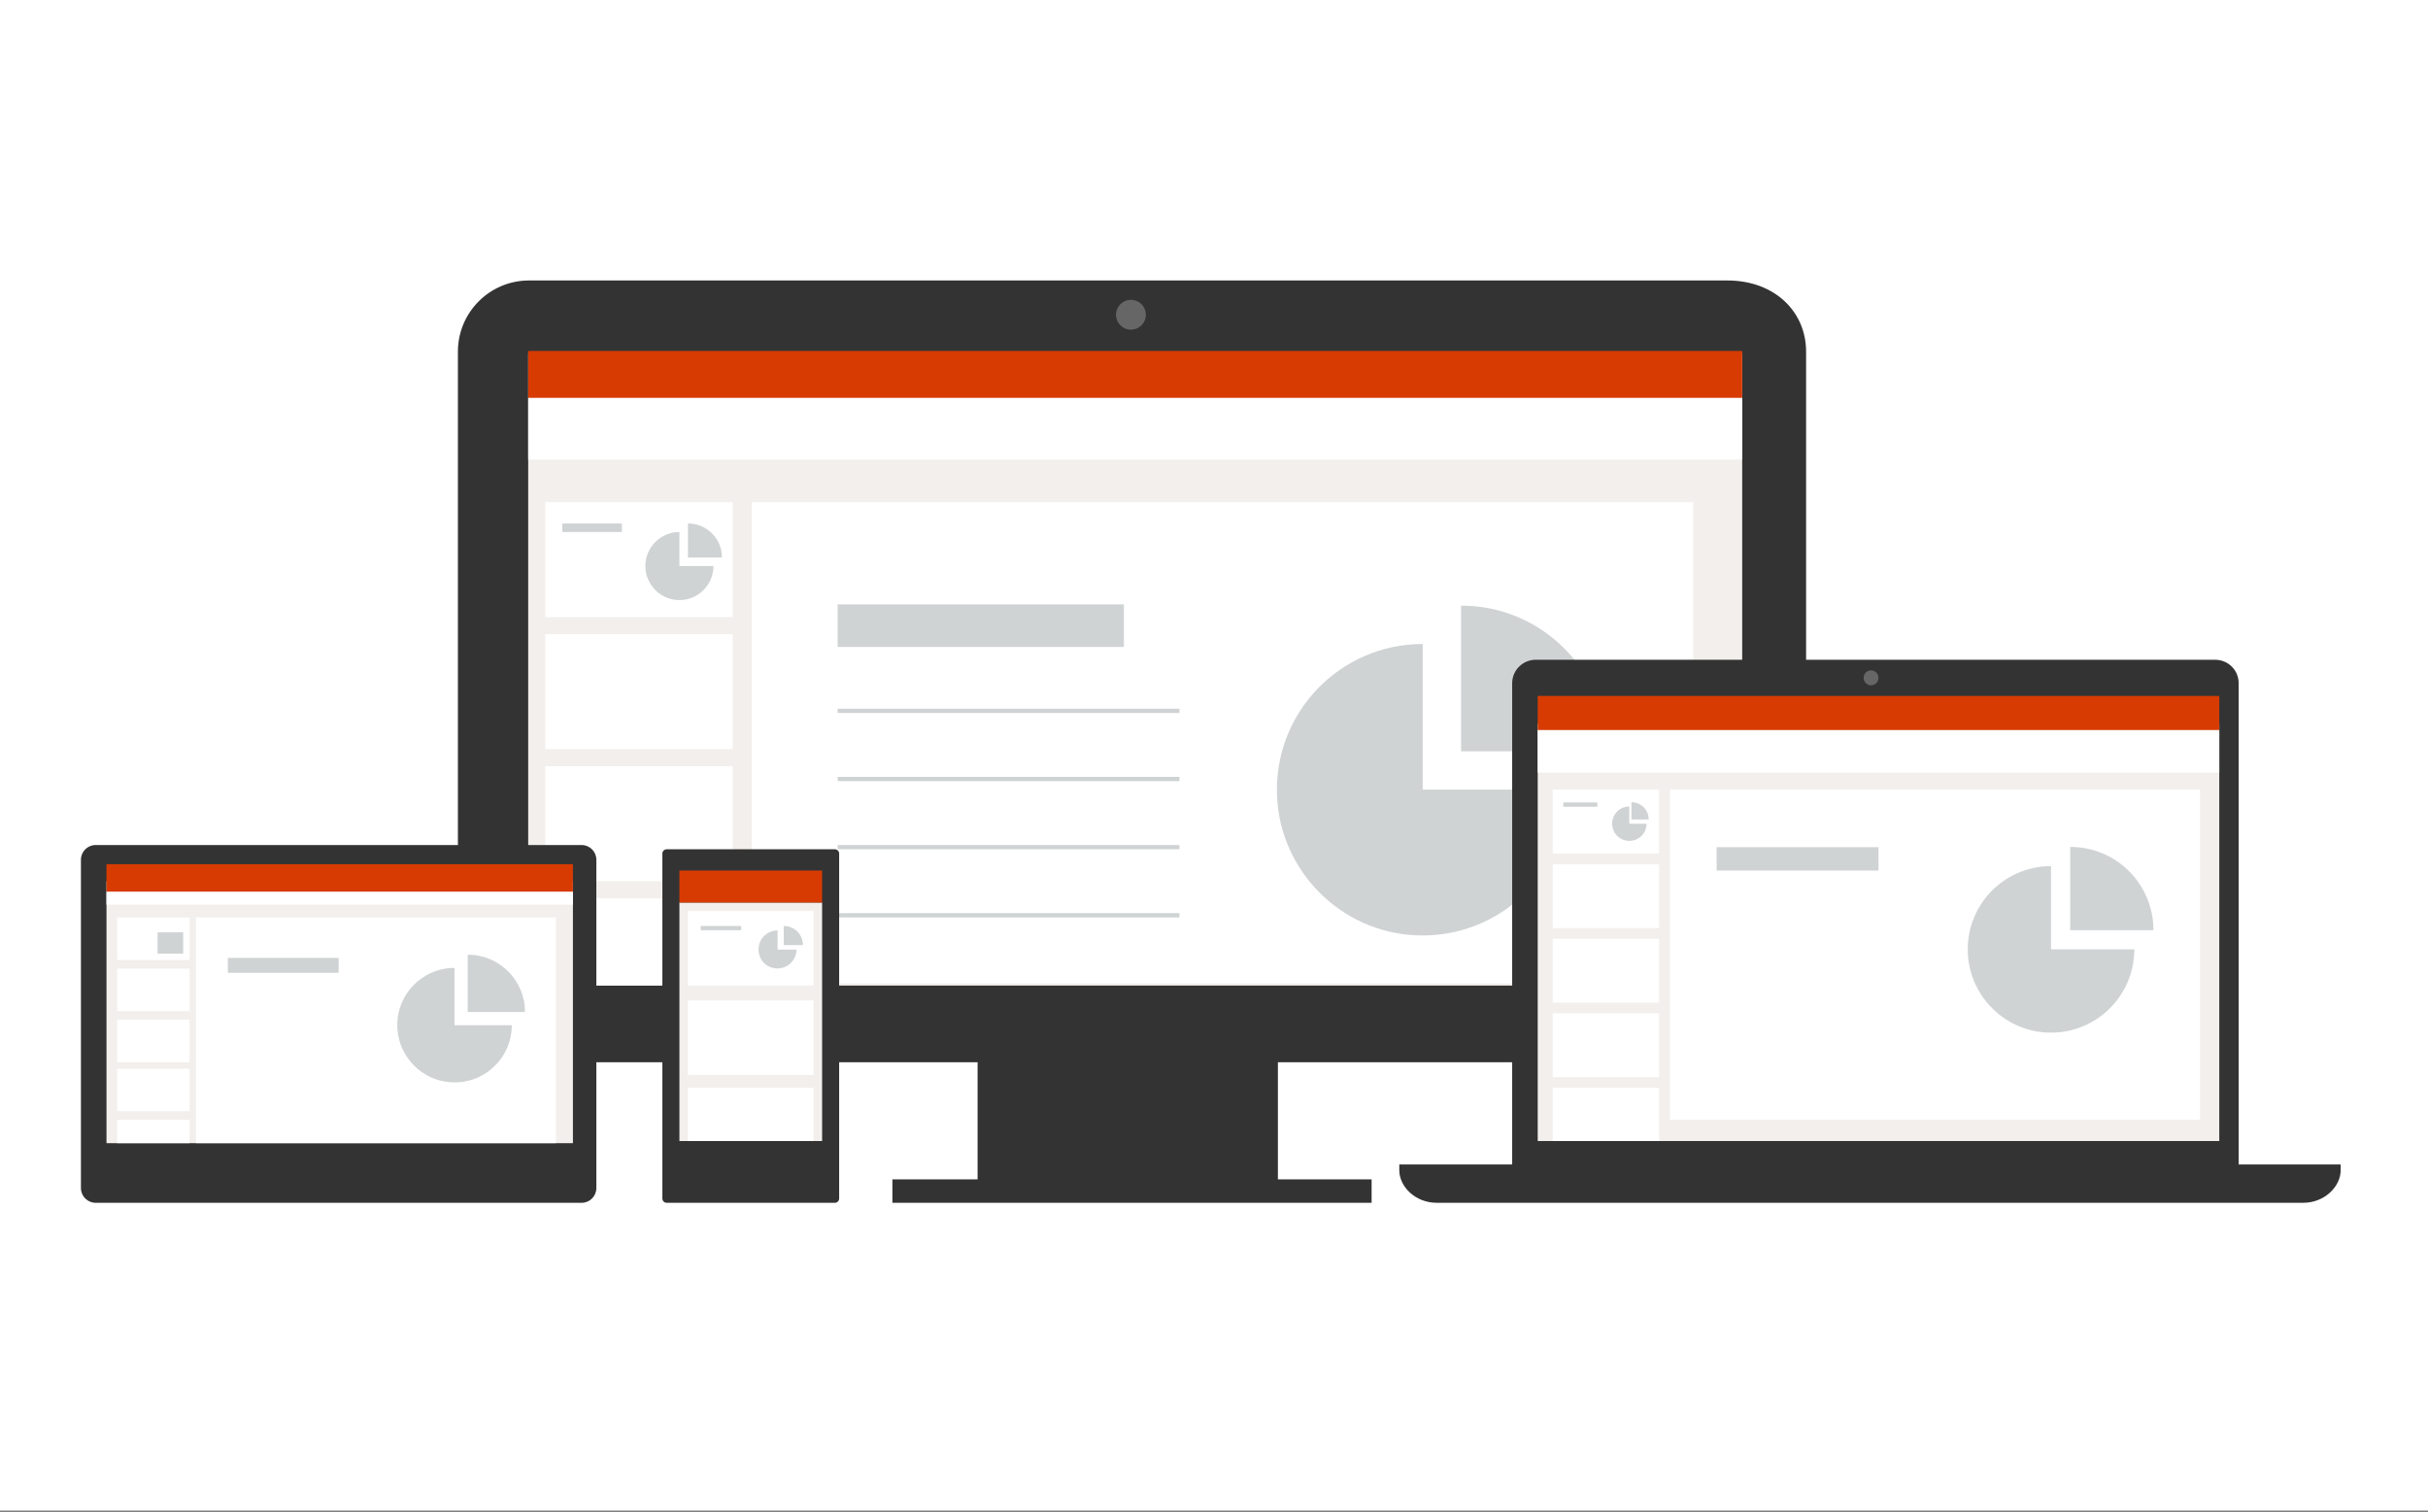 <?xml version="1.0" encoding="utf-8"?>
<!-- Generator: Adobe Illustrator 21.1.0, SVG Export Plug-In . SVG Version: 6.00 Build 0)  -->
<svg version="1.1" id="Layer_1" xmlns="http://www.w3.org/2000/svg" xmlns:xlink="http://www.w3.org/1999/xlink" x="0px" y="0px"
	 viewBox="0 0 1140 710" style="enable-background:new 0 0 1140 710;" xml:space="preserve">
<rect x="0" y="0" width="1140" height="710" fill="#808080" stroke="none"/>
<style type="text/css">
	.st0{fill:#FFFFFF;}
	.st1{opacity:0;fill-rule:evenodd;clip-rule:evenodd;fill:#FFFFFF;}
	.st2{clip-path:url(#SVGID_2_);}
	.st3{clip-path:url(#SVGID_4_);fill:#333333;}
	.st4{clip-path:url(#SVGID_6_);}
	.st5{clip-path:url(#SVGID_8_);fill:#333333;}
	.st6{clip-path:url(#SVGID_10_);}
	.st7{clip-path:url(#SVGID_12_);fill:#333333;}
	.st8{clip-path:url(#SVGID_14_);}
	.st9{clip-path:url(#SVGID_16_);}
	.st10{clip-path:url(#SVGID_18_);fill:#F2EFEC;}
	.st11{clip-path:url(#SVGID_20_);}
	.st12{clip-path:url(#SVGID_22_);fill:#666666;}
	.st13{clip-path:url(#SVGID_24_);}
	.st14{clip-path:url(#SVGID_26_);fill:#FFFFFF;}
	.st15{clip-path:url(#SVGID_28_);}
	.st16{clip-path:url(#SVGID_30_);fill:#D0D3D4;}
	.st17{clip-path:url(#SVGID_32_);}
	.st18{clip-path:url(#SVGID_34_);fill:#D0D3D4;}
	.st19{clip-path:url(#SVGID_36_);}
	.st20{clip-path:url(#SVGID_38_);fill:#D0D3D4;}
	.st21{clip-path:url(#SVGID_40_);}
	.st22{clip-path:url(#SVGID_42_);fill:#D0D3D4;}
	.st23{clip-path:url(#SVGID_44_);}
	.st24{clip-path:url(#SVGID_46_);fill:#D0D3D4;}
	.st25{clip-path:url(#SVGID_48_);}
	.st26{clip-path:url(#SVGID_50_);fill:#FFFFFF;}
	.st27{clip-path:url(#SVGID_52_);}
	.st28{clip-path:url(#SVGID_54_);fill:#FFFFFF;}
	.st29{clip-path:url(#SVGID_56_);}
	.st30{clip-path:url(#SVGID_58_);fill:#FFFFFF;}
	.st31{clip-path:url(#SVGID_60_);}
	.st32{clip-path:url(#SVGID_62_);fill:#D83B01;}
	.st33{clip-path:url(#SVGID_64_);}
	.st34{clip-path:url(#SVGID_66_);fill:#333333;}
	.st35{clip-path:url(#SVGID_68_);}
	.st36{clip-path:url(#SVGID_70_);fill:#F2EFEC;}
	.st37{clip-path:url(#SVGID_72_);}
	.st38{clip-path:url(#SVGID_74_);fill:#D83B01;}
	.st39{clip-path:url(#SVGID_76_);}
	.st40{clip-path:url(#SVGID_78_);fill:#FFFFFF;}
	.st41{clip-path:url(#SVGID_80_);}
	.st42{clip-path:url(#SVGID_82_);fill:#333333;}
	.st43{clip-path:url(#SVGID_84_);}
	.st44{clip-path:url(#SVGID_86_);fill:#F2EFEC;}
	.st45{clip-path:url(#SVGID_88_);}
	.st46{clip-path:url(#SVGID_90_);fill:#D83B01;}
	.st47{clip-path:url(#SVGID_92_);}
	.st48{clip-path:url(#SVGID_94_);fill:#FFFFFF;}
	.st49{clip-path:url(#SVGID_96_);}
	.st50{clip-path:url(#SVGID_98_);fill:#FFFFFF;}
	.st51{clip-path:url(#SVGID_100_);}
	.st52{clip-path:url(#SVGID_102_);fill:#D0D3D4;}
	.st53{clip-path:url(#SVGID_104_);}
	.st54{clip-path:url(#SVGID_106_);fill:#D0D3D4;}
	.st55{clip-path:url(#SVGID_108_);}
	.st56{clip-path:url(#SVGID_110_);fill:#FFFFFF;}
	.st57{clip-path:url(#SVGID_112_);}
	.st58{clip-path:url(#SVGID_114_);fill:#D0D3D4;}
	.st59{clip-path:url(#SVGID_116_);}
	.st60{clip-path:url(#SVGID_118_);fill:#D0D3D4;}
	.st61{clip-path:url(#SVGID_120_);}
	.st62{clip-path:url(#SVGID_122_);fill:#D0D3D4;}
	.st63{clip-path:url(#SVGID_124_);}
	.st64{clip-path:url(#SVGID_126_);fill:#333333;}
	.st65{clip-path:url(#SVGID_128_);}
	.st66{clip-path:url(#SVGID_130_);fill:#424242;}
	.st67{clip-path:url(#SVGID_132_);}
	.st68{clip-path:url(#SVGID_134_);fill:#333333;}
	.st69{clip-path:url(#SVGID_136_);}
	.st70{clip-path:url(#SVGID_138_);fill:#F2EFEC;}
	.st71{clip-path:url(#SVGID_140_);}
	.st72{clip-path:url(#SVGID_142_);fill:#FFFFFF;}
	.st73{clip-path:url(#SVGID_144_);}
	.st74{clip-path:url(#SVGID_146_);fill:#D83B01;}
	.st75{clip-path:url(#SVGID_148_);}
	.st76{clip-path:url(#SVGID_150_);fill:#666666;}
	.st77{clip-path:url(#SVGID_152_);}
	.st78{clip-path:url(#SVGID_154_);fill:#FFFFFF;}
	.st79{clip-path:url(#SVGID_156_);}
	.st80{clip-path:url(#SVGID_158_);fill:#FFFFFF;}
	.st81{clip-path:url(#SVGID_160_);}
	.st82{clip-path:url(#SVGID_162_);fill:#D0D3D4;}
	.st83{clip-path:url(#SVGID_164_);}
	.st84{clip-path:url(#SVGID_166_);fill:#D0D3D4;}
	.st85{clip-path:url(#SVGID_168_);}
	.st86{clip-path:url(#SVGID_170_);fill:#D0D3D4;}
	.st87{clip-path:url(#SVGID_172_);}
	.st88{clip-path:url(#SVGID_174_);fill:#FFFFFF;}
	.st89{clip-path:url(#SVGID_176_);}
	.st90{clip-path:url(#SVGID_178_);fill:#D0D3D4;}
	.st91{clip-path:url(#SVGID_180_);}
	.st92{clip-path:url(#SVGID_182_);fill:#FFFFFF;}
	.st93{clip-path:url(#SVGID_184_);}
	.st94{clip-path:url(#SVGID_186_);fill:#FFFFFF;}
	.st95{clip-path:url(#SVGID_188_);}
	.st96{clip-path:url(#SVGID_190_);fill:#FFFFFF;}
	.st97{clip-path:url(#SVGID_192_);}
	.st98{clip-path:url(#SVGID_194_);fill:#D0D3D4;}
	.st99{clip-path:url(#SVGID_196_);}
	.st100{clip-path:url(#SVGID_198_);fill:#D0D3D4;}
	.st101{clip-path:url(#SVGID_200_);}
	.st102{clip-path:url(#SVGID_202_);fill:#D0D3D4;}
	.st103{clip-path:url(#SVGID_204_);}
	.st104{clip-path:url(#SVGID_206_);fill:#FFFFFF;}
	.st105{clip-path:url(#SVGID_208_);}
	.st106{clip-path:url(#SVGID_210_);fill:#FFFFFF;}
	.st107{clip-path:url(#SVGID_212_);}
	.st108{clip-path:url(#SVGID_214_);fill:#FFFFFF;}
	.st109{clip-path:url(#SVGID_216_);}
	.st110{clip-path:url(#SVGID_218_);fill:#D0D3D4;}
	.st111{clip-path:url(#SVGID_220_);}
	.st112{clip-path:url(#SVGID_222_);fill:#FFFFFF;}
	.st113{clip-path:url(#SVGID_224_);}
	.st114{clip-path:url(#SVGID_226_);fill:#FFFFFF;}
	.st115{clip-path:url(#SVGID_228_);}
	.st116{clip-path:url(#SVGID_230_);fill:#FFFFFF;}
	.st117{clip-path:url(#SVGID_232_);}
	.st118{clip-path:url(#SVGID_234_);fill:#D0D3D4;}
	.st119{clip-path:url(#SVGID_236_);}
	.st120{clip-path:url(#SVGID_238_);fill:#FFFFFF;}
	.st121{clip-path:url(#SVGID_240_);}
	.st122{clip-path:url(#SVGID_242_);fill:#FFFFFF;}
	.st123{clip-path:url(#SVGID_244_);}
	.st124{clip-path:url(#SVGID_246_);fill:#D0D3D4;}
	.st125{clip-path:url(#SVGID_248_);}
	.st126{clip-path:url(#SVGID_250_);fill:#D0D3D4;}
	.st127{clip-path:url(#SVGID_252_);}
	.st128{clip-path:url(#SVGID_254_);fill:#D0D3D4;}
	.st129{clip-path:url(#SVGID_256_);}
	.st130{clip-path:url(#SVGID_258_);fill:#D0D3D4;}
</style>
<title>Artboard 1</title>
<rect x="0" y="-0.2" class="st0" width="1140" height="709.5"/>
<rect x="0" y="-0.2" class="st1" width="1140" height="708"/>
<g>
	<defs>
		<rect id="SVGID_1_" x="419" y="553.8" width="225" height="11"/>
	</defs>
	<clipPath id="SVGID_2_">
		<use xlink:href="#SVGID_1_"  style="overflow:visible;"/>
	</clipPath>
	<g class="st2">
		<defs>
			<rect id="SVGID_3_" x="0" y="-0.2" width="1140" height="709.5"/>
		</defs>
		<clipPath id="SVGID_4_">
			<use xlink:href="#SVGID_3_"  style="overflow:visible;"/>
		</clipPath>
		<rect x="403.8" y="538.6" class="st3" width="255.3" height="41.3"/>
	</g>
</g>
<g>
	<defs>
		<rect id="SVGID_5_" x="459" y="461.8" width="141" height="99"/>
	</defs>
	<clipPath id="SVGID_6_">
		<use xlink:href="#SVGID_5_"  style="overflow:visible;"/>
	</clipPath>
	<g class="st4">
		<defs>
			<rect id="SVGID_7_" x="0" y="-0.2" width="1140" height="709.5"/>
		</defs>
		<clipPath id="SVGID_8_">
			<use xlink:href="#SVGID_7_"  style="overflow:visible;"/>
		</clipPath>
		<rect x="443.8" y="446.6" class="st5" width="171.3" height="129.3"/>
	</g>
</g>
<g>
	<defs>
		<path id="SVGID_9_" d="M848,461.8c0,18.5-14.6,37-37,37H248.4c-18.4,0-33.4-14.9-33.4-33.4V165.1c0-18.4,14.9-33.4,33.4-33.4H811
			c22.5,0,37,14.9,37,33.4V461.8z"/>
	</defs>
	<clipPath id="SVGID_10_">
		<use xlink:href="#SVGID_9_"  style="overflow:visible;"/>
	</clipPath>
	<g class="st6">
		<defs>
			<rect id="SVGID_11_" x="0" y="-0.2" width="1140" height="709.5"/>
		</defs>
		<clipPath id="SVGID_12_">
			<use xlink:href="#SVGID_11_"  style="overflow:visible;"/>
		</clipPath>
		<rect x="199.8" y="116.6" class="st7" width="663.3" height="397.3"/>
	</g>
</g>
<g>
	<defs>
		<rect id="SVGID_13_" x="36.4" y="139.2" width="1064.2" height="427.5"/>
	</defs>
	<clipPath id="SVGID_14_">
		<use xlink:href="#SVGID_13_"  style="overflow:visible;"/>
	</clipPath>
	<g class="st8">
		<defs>
			<rect id="SVGID_15_" x="248" y="165.8" width="570" height="297"/>
		</defs>
		<clipPath id="SVGID_16_">
			<use xlink:href="#SVGID_15_"  style="overflow:visible;"/>
		</clipPath>
		<g class="st9">
			<defs>
				<rect id="SVGID_17_" x="36.4" y="130.1" width="1064.2" height="436.6"/>
			</defs>
			<clipPath id="SVGID_18_">
				<use xlink:href="#SVGID_17_"  style="overflow:visible;"/>
			</clipPath>
			<rect x="232.8" y="150.6" class="st10" width="600.3" height="327.3"/>
		</g>
	</g>
	<g class="st8">
		<defs>
			<path id="SVGID_19_" d="M538,147.8c0,3.9-3.1,7-7,7c-3.9,0-7-3.1-7-7c0-3.9,3.1-7,7-7C534.9,140.8,538,143.9,538,147.8"/>
		</defs>
		<clipPath id="SVGID_20_">
			<use xlink:href="#SVGID_19_"  style="overflow:visible;"/>
		</clipPath>
		<g class="st11">
			<defs>
				<rect id="SVGID_21_" x="36.4" y="130.1" width="1064.2" height="436.6"/>
			</defs>
			<clipPath id="SVGID_22_">
				<use xlink:href="#SVGID_21_"  style="overflow:visible;"/>
			</clipPath>
			<rect x="508.8" y="125.6" class="st12" width="44.3" height="44.3"/>
		</g>
	</g>
	<g class="st8">
		<defs>
			<rect id="SVGID_23_" x="353" y="235.8" width="442" height="226"/>
		</defs>
		<clipPath id="SVGID_24_">
			<use xlink:href="#SVGID_23_"  style="overflow:visible;"/>
		</clipPath>
		<g class="st13">
			<defs>
				<rect id="SVGID_25_" x="36.4" y="130.1" width="1064.2" height="436.6"/>
			</defs>
			<clipPath id="SVGID_26_">
				<use xlink:href="#SVGID_25_"  style="overflow:visible;"/>
			</clipPath>
			<rect x="337.8" y="220.6" class="st14" width="472.3" height="256.3"/>
		</g>
	</g>
	<g class="st8">
		<defs>
			<rect id="SVGID_27_" x="393.3" y="428.8" width="160.5" height="2"/>
		</defs>
		<clipPath id="SVGID_28_">
			<use xlink:href="#SVGID_27_"  style="overflow:visible;"/>
		</clipPath>
		<g class="st15">
			<defs>
				<rect id="SVGID_29_" x="36.4" y="130.1" width="1064.2" height="436.6"/>
			</defs>
			<clipPath id="SVGID_30_">
				<use xlink:href="#SVGID_29_"  style="overflow:visible;"/>
			</clipPath>
			<rect x="378.2" y="413.6" class="st16" width="190.8" height="32.3"/>
		</g>
	</g>
	<g class="st8">
		<defs>
			<rect id="SVGID_31_" x="393.3" y="396.8" width="160.5" height="2"/>
		</defs>
		<clipPath id="SVGID_32_">
			<use xlink:href="#SVGID_31_"  style="overflow:visible;"/>
		</clipPath>
		<g class="st17">
			<defs>
				<rect id="SVGID_33_" x="36.4" y="130.1" width="1064.2" height="436.6"/>
			</defs>
			<clipPath id="SVGID_34_">
				<use xlink:href="#SVGID_33_"  style="overflow:visible;"/>
			</clipPath>
			<rect x="378.2" y="381.6" class="st18" width="190.8" height="32.3"/>
		</g>
	</g>
	<g class="st8">
		<defs>
			<rect id="SVGID_35_" x="393.3" y="364.8" width="160.5" height="2"/>
		</defs>
		<clipPath id="SVGID_36_">
			<use xlink:href="#SVGID_35_"  style="overflow:visible;"/>
		</clipPath>
		<g class="st19">
			<defs>
				<rect id="SVGID_37_" x="36.4" y="130.1" width="1064.2" height="436.6"/>
			</defs>
			<clipPath id="SVGID_38_">
				<use xlink:href="#SVGID_37_"  style="overflow:visible;"/>
			</clipPath>
			<rect x="378.2" y="349.6" class="st20" width="190.8" height="32.3"/>
		</g>
	</g>
	<g class="st8">
		<defs>
			<rect id="SVGID_39_" x="393.3" y="332.8" width="160.5" height="2"/>
		</defs>
		<clipPath id="SVGID_40_">
			<use xlink:href="#SVGID_39_"  style="overflow:visible;"/>
		</clipPath>
		<g class="st21">
			<defs>
				<rect id="SVGID_41_" x="36.4" y="130.1" width="1064.2" height="436.6"/>
			</defs>
			<clipPath id="SVGID_42_">
				<use xlink:href="#SVGID_41_"  style="overflow:visible;"/>
			</clipPath>
			<rect x="378.2" y="317.6" class="st22" width="190.8" height="32.3"/>
		</g>
	</g>
	<g class="st8">
		<defs>
			<rect id="SVGID_43_" x="393.3" y="283.8" width="134.4" height="20"/>
		</defs>
		<clipPath id="SVGID_44_">
			<use xlink:href="#SVGID_43_"  style="overflow:visible;"/>
		</clipPath>
		<g class="st23">
			<defs>
				<rect id="SVGID_45_" x="36.4" y="130.1" width="1064.2" height="436.6"/>
			</defs>
			<clipPath id="SVGID_46_">
				<use xlink:href="#SVGID_45_"  style="overflow:visible;"/>
			</clipPath>
			<rect x="378.2" y="268.6" class="st24" width="164.8" height="50.3"/>
		</g>
	</g>
	<g class="st8">
		<defs>
			<rect id="SVGID_47_" x="256" y="359.8" width="88" height="54"/>
		</defs>
		<clipPath id="SVGID_48_">
			<use xlink:href="#SVGID_47_"  style="overflow:visible;"/>
		</clipPath>
		<g class="st25">
			<defs>
				<rect id="SVGID_49_" x="36.4" y="130.1" width="1064.2" height="436.6"/>
			</defs>
			<clipPath id="SVGID_50_">
				<use xlink:href="#SVGID_49_"  style="overflow:visible;"/>
			</clipPath>
			<rect x="240.8" y="344.6" class="st26" width="118.3" height="84.3"/>
		</g>
	</g>
	<g class="st8">
		<defs>
			<rect id="SVGID_51_" x="256" y="421.8" width="88" height="41"/>
		</defs>
		<clipPath id="SVGID_52_">
			<use xlink:href="#SVGID_51_"  style="overflow:visible;"/>
		</clipPath>
		<g class="st27">
			<defs>
				<rect id="SVGID_53_" x="36.4" y="130.1" width="1064.2" height="436.6"/>
			</defs>
			<clipPath id="SVGID_54_">
				<use xlink:href="#SVGID_53_"  style="overflow:visible;"/>
			</clipPath>
			<rect x="240.8" y="406.6" class="st28" width="118.3" height="71.3"/>
		</g>
	</g>
	<g class="st8">
		<defs>
			<rect id="SVGID_55_" x="248" y="186.8" width="570" height="29"/>
		</defs>
		<clipPath id="SVGID_56_">
			<use xlink:href="#SVGID_55_"  style="overflow:visible;"/>
		</clipPath>
		<g class="st29">
			<defs>
				<rect id="SVGID_57_" x="36.4" y="130.1" width="1064.2" height="436.6"/>
			</defs>
			<clipPath id="SVGID_58_">
				<use xlink:href="#SVGID_57_"  style="overflow:visible;"/>
			</clipPath>
			<rect x="232.8" y="171.6" class="st30" width="600.3" height="59.3"/>
		</g>
	</g>
	<g class="st8">
		<defs>
			<rect id="SVGID_59_" x="248" y="164.8" width="570" height="22"/>
		</defs>
		<clipPath id="SVGID_60_">
			<use xlink:href="#SVGID_59_"  style="overflow:visible;"/>
		</clipPath>
		<g class="st31">
			<defs>
				<rect id="SVGID_61_" x="36.4" y="130.1" width="1064.2" height="436.6"/>
			</defs>
			<clipPath id="SVGID_62_">
				<use xlink:href="#SVGID_61_"  style="overflow:visible;"/>
			</clipPath>
			<rect x="232.8" y="149.6" class="st32" width="600.3" height="52.3"/>
		</g>
	</g>
	<g class="st8">
		<defs>
			<path id="SVGID_63_" d="M280,557.9V403.7c0-3.8-3.1-6.9-6.9-6.9H159H44.9c-3.8,0-6.9,3.1-6.9,6.9v154.2c0,3.8,3.1,6.9,6.9,6.9
				H159h114.1C276.9,564.8,280,561.7,280,557.9"/>
		</defs>
		<clipPath id="SVGID_64_">
			<use xlink:href="#SVGID_63_"  style="overflow:visible;"/>
		</clipPath>
		<g class="st33">
			<defs>
				<rect id="SVGID_65_" x="36.4" y="130.1" width="1064.2" height="436.6"/>
			</defs>
			<clipPath id="SVGID_66_">
				<use xlink:href="#SVGID_65_"  style="overflow:visible;"/>
			</clipPath>
			<rect x="22.8" y="381.6" class="st34" width="272.3" height="198.3"/>
		</g>
	</g>
	<g class="st8">
		<defs>
			<rect id="SVGID_67_" x="50" y="413.8" width="219" height="123"/>
		</defs>
		<clipPath id="SVGID_68_">
			<use xlink:href="#SVGID_67_"  style="overflow:visible;"/>
		</clipPath>
		<g class="st35">
			<defs>
				<rect id="SVGID_69_" x="36.4" y="130.1" width="1064.2" height="436.6"/>
			</defs>
			<clipPath id="SVGID_70_">
				<use xlink:href="#SVGID_69_"  style="overflow:visible;"/>
			</clipPath>
			<rect x="34.8" y="398.6" class="st36" width="249.3" height="153.3"/>
		</g>
	</g>
	<g class="st8">
		<defs>
			<rect id="SVGID_71_" x="50" y="405.8" width="219" height="13"/>
		</defs>
		<clipPath id="SVGID_72_">
			<use xlink:href="#SVGID_71_"  style="overflow:visible;"/>
		</clipPath>
		<g class="st37">
			<defs>
				<rect id="SVGID_73_" x="36.4" y="130.1" width="1064.2" height="436.6"/>
			</defs>
			<clipPath id="SVGID_74_">
				<use xlink:href="#SVGID_73_"  style="overflow:visible;"/>
			</clipPath>
			<rect x="34.8" y="390.6" class="st38" width="249.3" height="43.3"/>
		</g>
	</g>
	<g class="st8">
		<defs>
			<rect id="SVGID_75_" x="50" y="418.8" width="219" height="6"/>
		</defs>
		<clipPath id="SVGID_76_">
			<use xlink:href="#SVGID_75_"  style="overflow:visible;"/>
		</clipPath>
		<g class="st39">
			<defs>
				<rect id="SVGID_77_" x="36.4" y="130.1" width="1064.2" height="436.6"/>
			</defs>
			<clipPath id="SVGID_78_">
				<use xlink:href="#SVGID_77_"  style="overflow:visible;"/>
			</clipPath>
			<rect x="34.8" y="403.6" class="st40" width="249.3" height="36.3"/>
		</g>
	</g>
	<g class="st8">
		<defs>
			<path id="SVGID_79_" d="M392,564.8h-79c-1.1,0-2-0.9-2-2v-162c0-1.1,0.9-2,2-2h79c1.1,0,2,0.9,2,2v162
				C394,563.9,393.1,564.8,392,564.8"/>
		</defs>
		<clipPath id="SVGID_80_">
			<use xlink:href="#SVGID_79_"  style="overflow:visible;"/>
		</clipPath>
		<g class="st41">
			<defs>
				<rect id="SVGID_81_" x="36.4" y="130.1" width="1064.2" height="436.6"/>
			</defs>
			<clipPath id="SVGID_82_">
				<use xlink:href="#SVGID_81_"  style="overflow:visible;"/>
			</clipPath>
			<rect x="295.8" y="383.6" class="st42" width="113.3" height="196.3"/>
		</g>
	</g>
	<g class="st8">
		<defs>
			<rect id="SVGID_83_" x="319" y="423.8" width="67" height="112"/>
		</defs>
		<clipPath id="SVGID_84_">
			<use xlink:href="#SVGID_83_"  style="overflow:visible;"/>
		</clipPath>
		<g class="st43">
			<defs>
				<rect id="SVGID_85_" x="36.4" y="130.1" width="1064.2" height="436.6"/>
			</defs>
			<clipPath id="SVGID_86_">
				<use xlink:href="#SVGID_85_"  style="overflow:visible;"/>
			</clipPath>
			<rect x="303.8" y="408.6" class="st44" width="97.3" height="142.3"/>
		</g>
	</g>
	<g class="st8">
		<defs>
			<rect id="SVGID_87_" x="319" y="408.8" width="67" height="15"/>
		</defs>
		<clipPath id="SVGID_88_">
			<use xlink:href="#SVGID_87_"  style="overflow:visible;"/>
		</clipPath>
		<g class="st45">
			<defs>
				<rect id="SVGID_89_" x="36.4" y="130.1" width="1064.2" height="436.6"/>
			</defs>
			<clipPath id="SVGID_90_">
				<use xlink:href="#SVGID_89_"  style="overflow:visible;"/>
			</clipPath>
			<rect x="303.8" y="393.6" class="st46" width="97.3" height="45.3"/>
		</g>
	</g>
	<g class="st8">
		<defs>
			<rect id="SVGID_91_" x="323" y="427.8" width="59" height="35"/>
		</defs>
		<clipPath id="SVGID_92_">
			<use xlink:href="#SVGID_91_"  style="overflow:visible;"/>
		</clipPath>
		<g class="st47">
			<defs>
				<rect id="SVGID_93_" x="36.4" y="130.1" width="1064.2" height="436.6"/>
			</defs>
			<clipPath id="SVGID_94_">
				<use xlink:href="#SVGID_93_"  style="overflow:visible;"/>
			</clipPath>
			<rect x="307.8" y="412.6" class="st48" width="89.3" height="65.3"/>
		</g>
	</g>
	<g class="st8">
		<defs>
			<rect id="SVGID_95_" x="323" y="469.8" width="59" height="35"/>
		</defs>
		<clipPath id="SVGID_96_">
			<use xlink:href="#SVGID_95_"  style="overflow:visible;"/>
		</clipPath>
		<g class="st49">
			<defs>
				<rect id="SVGID_97_" x="36.4" y="130.1" width="1064.2" height="436.6"/>
			</defs>
			<clipPath id="SVGID_98_">
				<use xlink:href="#SVGID_97_"  style="overflow:visible;"/>
			</clipPath>
			<rect x="307.8" y="454.6" class="st50" width="89.3" height="65.3"/>
		</g>
	</g>
	<g class="st8">
		<defs>
			<path id="SVGID_99_" d="M736.4,370.8c0,38.9-32.4,70.2-71.7,68.4c-35.1-1.6-63.5-30.1-65.1-65.1c-1.8-39.3,29.5-71.7,68.4-71.7
				v68.4H736.4z"/>
		</defs>
		<clipPath id="SVGID_100_">
			<use xlink:href="#SVGID_99_"  style="overflow:visible;"/>
		</clipPath>
		<g class="st51">
			<defs>
				<rect id="SVGID_101_" x="36.4" y="130.1" width="1064.2" height="436.6"/>
			</defs>
			<clipPath id="SVGID_102_">
				<use xlink:href="#SVGID_101_"  style="overflow:visible;"/>
			</clipPath>
			<rect x="584.4" y="287.2" class="st52" width="167.2" height="167.2"/>
		</g>
	</g>
	<g class="st8">
		<defs>
			<path id="SVGID_103_" d="M754.4,352.8H686v-68.4C723.8,284.3,754.4,315,754.4,352.8"/>
		</defs>
		<clipPath id="SVGID_104_">
			<use xlink:href="#SVGID_103_"  style="overflow:visible;"/>
		</clipPath>
		<g class="st53">
			<defs>
				<rect id="SVGID_105_" x="36.4" y="130.1" width="1064.2" height="436.6"/>
			</defs>
			<clipPath id="SVGID_106_">
				<use xlink:href="#SVGID_105_"  style="overflow:visible;"/>
			</clipPath>
			<rect x="670.8" y="269.2" class="st54" width="98.8" height="98.8"/>
		</g>
	</g>
	<g class="st8">
		<defs>
			<rect id="SVGID_107_" x="323" y="510.8" width="59" height="25"/>
		</defs>
		<clipPath id="SVGID_108_">
			<use xlink:href="#SVGID_107_"  style="overflow:visible;"/>
		</clipPath>
		<g class="st55">
			<defs>
				<rect id="SVGID_109_" x="36.4" y="130.1" width="1064.2" height="436.6"/>
			</defs>
			<clipPath id="SVGID_110_">
				<use xlink:href="#SVGID_109_"  style="overflow:visible;"/>
			</clipPath>
			<rect x="307.8" y="495.6" class="st56" width="89.3" height="55.3"/>
		</g>
	</g>
	<g class="st8">
		<defs>
			<rect id="SVGID_111_" x="329" y="434.8" width="19" height="2"/>
		</defs>
		<clipPath id="SVGID_112_">
			<use xlink:href="#SVGID_111_"  style="overflow:visible;"/>
		</clipPath>
		<g class="st57">
			<defs>
				<rect id="SVGID_113_" x="36.4" y="130.1" width="1064.2" height="436.6"/>
			</defs>
			<clipPath id="SVGID_114_">
				<use xlink:href="#SVGID_113_"  style="overflow:visible;"/>
			</clipPath>
			<rect x="313.8" y="419.6" class="st58" width="49.3" height="32.3"/>
		</g>
	</g>
	<g class="st8">
		<defs>
			<path id="SVGID_115_" d="M374,445.8c0,6-5.9,10.6-12.1,8.4c-2.4-0.8-4.4-2.8-5.2-5.2c-2.2-6.3,2.4-12.1,8.4-12.1v9H374z"/>
		</defs>
		<clipPath id="SVGID_116_">
			<use xlink:href="#SVGID_115_"  style="overflow:visible;"/>
		</clipPath>
		<g class="st59">
			<defs>
				<rect id="SVGID_117_" x="36.4" y="130.1" width="1064.2" height="436.6"/>
			</defs>
			<clipPath id="SVGID_118_">
				<use xlink:href="#SVGID_117_"  style="overflow:visible;"/>
			</clipPath>
			<rect x="340.9" y="421.6" class="st60" width="48.3" height="48.3"/>
		</g>
	</g>
	<g class="st8">
		<defs>
			<path id="SVGID_119_" d="M377,443.8h-9v-9C373,434.8,377,438.8,377,443.8"/>
		</defs>
		<clipPath id="SVGID_120_">
			<use xlink:href="#SVGID_119_"  style="overflow:visible;"/>
		</clipPath>
		<g class="st61">
			<defs>
				<rect id="SVGID_121_" x="36.4" y="130.1" width="1064.2" height="436.6"/>
			</defs>
			<clipPath id="SVGID_122_">
				<use xlink:href="#SVGID_121_"  style="overflow:visible;"/>
			</clipPath>
			<rect x="352.8" y="419.6" class="st62" width="39.3" height="39.3"/>
		</g>
	</g>
	<g class="st8">
		<defs>
			<path id="SVGID_123_" d="M721.1,560.8h318.9c6.1,0,11.1-4.9,11.1-11v-229c0-6.1-4.9-11-11.1-11H721.1c-6.1,0-11.1,4.9-11.1,11
				v229C710,555.8,714.9,560.8,721.1,560.8"/>
		</defs>
		<clipPath id="SVGID_124_">
			<use xlink:href="#SVGID_123_"  style="overflow:visible;"/>
		</clipPath>
		<g class="st63">
			<defs>
				<rect id="SVGID_125_" x="36.4" y="130.1" width="1064.2" height="436.6"/>
			</defs>
			<clipPath id="SVGID_126_">
				<use xlink:href="#SVGID_125_"  style="overflow:visible;"/>
			</clipPath>
			<rect x="694.8" y="294.6" class="st64" width="371.3" height="281.3"/>
		</g>
	</g>
	<g class="st8">
		<defs>
			<rect id="SVGID_127_" x="722" y="326.8" width="318" height="207"/>
		</defs>
		<clipPath id="SVGID_128_">
			<use xlink:href="#SVGID_127_"  style="overflow:visible;"/>
		</clipPath>
		<g class="st65">
			<defs>
				<rect id="SVGID_129_" x="36.4" y="130.1" width="1064.2" height="436.6"/>
			</defs>
			<clipPath id="SVGID_130_">
				<use xlink:href="#SVGID_129_"  style="overflow:visible;"/>
			</clipPath>
			<rect x="706.8" y="311.6" class="st66" width="348.3" height="237.3"/>
		</g>
	</g>
	<g class="st8">
		<defs>
			<path id="SVGID_131_" d="M657,546.8v2.7c0,7.7,7.5,15.3,17.6,15.3h406.8c10.1,0,17.6-7.7,17.6-15.3v-2.7H657z"/>
		</defs>
		<clipPath id="SVGID_132_">
			<use xlink:href="#SVGID_131_"  style="overflow:visible;"/>
		</clipPath>
		<g class="st67">
			<defs>
				<rect id="SVGID_133_" x="36.4" y="130.1" width="1064.2" height="436.6"/>
			</defs>
			<clipPath id="SVGID_134_">
				<use xlink:href="#SVGID_133_"  style="overflow:visible;"/>
			</clipPath>
			<rect x="641.8" y="531.6" class="st68" width="472.3" height="48.3"/>
		</g>
	</g>
	<g class="st8">
		<defs>
			<rect id="SVGID_135_" x="722" y="339.8" width="320" height="196"/>
		</defs>
		<clipPath id="SVGID_136_">
			<use xlink:href="#SVGID_135_"  style="overflow:visible;"/>
		</clipPath>
		<g class="st69">
			<defs>
				<rect id="SVGID_137_" x="36.4" y="130.1" width="1064.2" height="436.6"/>
			</defs>
			<clipPath id="SVGID_138_">
				<use xlink:href="#SVGID_137_"  style="overflow:visible;"/>
			</clipPath>
			<rect x="706.8" y="324.6" class="st70" width="350.3" height="226.3"/>
		</g>
	</g>
	<g class="st8">
		<defs>
			<rect id="SVGID_139_" x="722" y="342.8" width="320" height="20"/>
		</defs>
		<clipPath id="SVGID_140_">
			<use xlink:href="#SVGID_139_"  style="overflow:visible;"/>
		</clipPath>
		<g class="st71">
			<defs>
				<rect id="SVGID_141_" x="36.4" y="130.1" width="1064.2" height="436.6"/>
			</defs>
			<clipPath id="SVGID_142_">
				<use xlink:href="#SVGID_141_"  style="overflow:visible;"/>
			</clipPath>
			<rect x="706.8" y="327.6" class="st72" width="350.3" height="50.3"/>
		</g>
	</g>
	<g class="st8">
		<defs>
			<rect id="SVGID_143_" x="722" y="326.8" width="320" height="16"/>
		</defs>
		<clipPath id="SVGID_144_">
			<use xlink:href="#SVGID_143_"  style="overflow:visible;"/>
		</clipPath>
		<g class="st73">
			<defs>
				<rect id="SVGID_145_" x="36.4" y="130.1" width="1064.2" height="436.6"/>
			</defs>
			<clipPath id="SVGID_146_">
				<use xlink:href="#SVGID_145_"  style="overflow:visible;"/>
			</clipPath>
			<rect x="706.8" y="311.6" class="st74" width="350.3" height="46.3"/>
		</g>
	</g>
	<g class="st8">
		<defs>
			<path id="SVGID_147_" d="M882,318.3c0,1.9-1.6,3.5-3.5,3.5c-1.9,0-3.5-1.6-3.5-3.5c0-1.9,1.6-3.5,3.5-3.5
				C880.4,314.8,882,316.3,882,318.3"/>
		</defs>
		<clipPath id="SVGID_148_">
			<use xlink:href="#SVGID_147_"  style="overflow:visible;"/>
		</clipPath>
		<g class="st75">
			<defs>
				<rect id="SVGID_149_" x="36.4" y="130.1" width="1064.2" height="436.6"/>
			</defs>
			<clipPath id="SVGID_150_">
				<use xlink:href="#SVGID_149_"  style="overflow:visible;"/>
			</clipPath>
			<rect x="859.8" y="299.6" class="st76" width="37.3" height="37.3"/>
		</g>
	</g>
	<g class="st8">
		<defs>
			<rect id="SVGID_151_" x="256" y="235.8" width="88" height="54"/>
		</defs>
		<clipPath id="SVGID_152_">
			<use xlink:href="#SVGID_151_"  style="overflow:visible;"/>
		</clipPath>
		<g class="st77">
			<defs>
				<rect id="SVGID_153_" x="36.4" y="130.1" width="1064.2" height="436.6"/>
			</defs>
			<clipPath id="SVGID_154_">
				<use xlink:href="#SVGID_153_"  style="overflow:visible;"/>
			</clipPath>
			<rect x="240.8" y="220.6" class="st78" width="118.3" height="84.3"/>
		</g>
	</g>
	<g class="st8">
		<defs>
			<rect id="SVGID_155_" x="256" y="297.8" width="88" height="54"/>
		</defs>
		<clipPath id="SVGID_156_">
			<use xlink:href="#SVGID_155_"  style="overflow:visible;"/>
		</clipPath>
		<g class="st79">
			<defs>
				<rect id="SVGID_157_" x="36.4" y="130.1" width="1064.2" height="436.6"/>
			</defs>
			<clipPath id="SVGID_158_">
				<use xlink:href="#SVGID_157_"  style="overflow:visible;"/>
			</clipPath>
			<rect x="240.8" y="282.6" class="st80" width="118.3" height="84.3"/>
		</g>
	</g>
	<g class="st8">
		<defs>
			<rect id="SVGID_159_" x="264" y="245.8" width="28" height="4"/>
		</defs>
		<clipPath id="SVGID_160_">
			<use xlink:href="#SVGID_159_"  style="overflow:visible;"/>
		</clipPath>
		<g class="st81">
			<defs>
				<rect id="SVGID_161_" x="36.4" y="130.1" width="1064.2" height="436.6"/>
			</defs>
			<clipPath id="SVGID_162_">
				<use xlink:href="#SVGID_161_"  style="overflow:visible;"/>
			</clipPath>
			<rect x="248.8" y="230.6" class="st82" width="58.3" height="34.3"/>
		</g>
	</g>
	<g class="st8">
		<defs>
			<path id="SVGID_163_" d="M335,265.8c0,8.8-7.2,16-16,16c-8.8,0-16-7.2-16-16c0-8.8,7.2-16,16-16v16H335z"/>
		</defs>
		<clipPath id="SVGID_164_">
			<use xlink:href="#SVGID_163_"  style="overflow:visible;"/>
		</clipPath>
		<g class="st83">
			<defs>
				<rect id="SVGID_165_" x="36.4" y="130.1" width="1064.2" height="436.6"/>
			</defs>
			<clipPath id="SVGID_166_">
				<use xlink:href="#SVGID_165_"  style="overflow:visible;"/>
			</clipPath>
			<rect x="287.8" y="234.6" class="st84" width="62.3" height="62.3"/>
		</g>
	</g>
	<g class="st8">
		<defs>
			<path id="SVGID_167_" d="M339,261.8h-16v-16C331.8,245.8,339,252.9,339,261.8"/>
		</defs>
		<clipPath id="SVGID_168_">
			<use xlink:href="#SVGID_167_"  style="overflow:visible;"/>
		</clipPath>
		<g class="st85">
			<defs>
				<rect id="SVGID_169_" x="36.4" y="130.1" width="1064.2" height="436.6"/>
			</defs>
			<clipPath id="SVGID_170_">
				<use xlink:href="#SVGID_169_"  style="overflow:visible;"/>
			</clipPath>
			<rect x="307.8" y="230.6" class="st86" width="46.3" height="46.3"/>
		</g>
	</g>
	<g class="st8">
		<defs>
			<rect id="SVGID_171_" x="784" y="370.8" width="249" height="155"/>
		</defs>
		<clipPath id="SVGID_172_">
			<use xlink:href="#SVGID_171_"  style="overflow:visible;"/>
		</clipPath>
		<g class="st87">
			<defs>
				<rect id="SVGID_173_" x="36.4" y="130.1" width="1064.2" height="436.6"/>
			</defs>
			<clipPath id="SVGID_174_">
				<use xlink:href="#SVGID_173_"  style="overflow:visible;"/>
			</clipPath>
			<rect x="768.8" y="355.6" class="st88" width="279.3" height="185.3"/>
		</g>
	</g>
	<g class="st8">
		<defs>
			<rect id="SVGID_175_" x="806" y="397.8" width="76" height="11"/>
		</defs>
		<clipPath id="SVGID_176_">
			<use xlink:href="#SVGID_175_"  style="overflow:visible;"/>
		</clipPath>
		<g class="st89">
			<defs>
				<rect id="SVGID_177_" x="36.4" y="130.1" width="1064.2" height="436.6"/>
			</defs>
			<clipPath id="SVGID_178_">
				<use xlink:href="#SVGID_177_"  style="overflow:visible;"/>
			</clipPath>
			<rect x="790.8" y="382.6" class="st90" width="106.3" height="41.3"/>
		</g>
	</g>
	<g class="st8">
		<defs>
			<rect id="SVGID_179_" x="729" y="370.8" width="50" height="30"/>
		</defs>
		<clipPath id="SVGID_180_">
			<use xlink:href="#SVGID_179_"  style="overflow:visible;"/>
		</clipPath>
		<g class="st91">
			<defs>
				<rect id="SVGID_181_" x="36.4" y="130.1" width="1064.2" height="436.6"/>
			</defs>
			<clipPath id="SVGID_182_">
				<use xlink:href="#SVGID_181_"  style="overflow:visible;"/>
			</clipPath>
			<rect x="713.8" y="355.6" class="st92" width="80.3" height="60.3"/>
		</g>
	</g>
	<g class="st8">
		<defs>
			<rect id="SVGID_183_" x="729" y="405.8" width="50" height="30"/>
		</defs>
		<clipPath id="SVGID_184_">
			<use xlink:href="#SVGID_183_"  style="overflow:visible;"/>
		</clipPath>
		<g class="st93">
			<defs>
				<rect id="SVGID_185_" x="36.4" y="130.1" width="1064.2" height="436.6"/>
			</defs>
			<clipPath id="SVGID_186_">
				<use xlink:href="#SVGID_185_"  style="overflow:visible;"/>
			</clipPath>
			<rect x="713.8" y="390.6" class="st94" width="80.3" height="60.3"/>
		</g>
	</g>
	<g class="st8">
		<defs>
			<rect id="SVGID_187_" x="729" y="440.8" width="50" height="30"/>
		</defs>
		<clipPath id="SVGID_188_">
			<use xlink:href="#SVGID_187_"  style="overflow:visible;"/>
		</clipPath>
		<g class="st95">
			<defs>
				<rect id="SVGID_189_" x="36.4" y="130.1" width="1064.2" height="436.6"/>
			</defs>
			<clipPath id="SVGID_190_">
				<use xlink:href="#SVGID_189_"  style="overflow:visible;"/>
			</clipPath>
			<rect x="713.8" y="425.6" class="st96" width="80.3" height="60.3"/>
		</g>
	</g>
	<g class="st8">
		<defs>
			<rect id="SVGID_191_" x="734" y="376.8" width="16" height="2"/>
		</defs>
		<clipPath id="SVGID_192_">
			<use xlink:href="#SVGID_191_"  style="overflow:visible;"/>
		</clipPath>
		<g class="st97">
			<defs>
				<rect id="SVGID_193_" x="36.4" y="130.1" width="1064.2" height="436.6"/>
			</defs>
			<clipPath id="SVGID_194_">
				<use xlink:href="#SVGID_193_"  style="overflow:visible;"/>
			</clipPath>
			<rect x="718.8" y="361.6" class="st98" width="46.3" height="32.3"/>
		</g>
	</g>
	<g class="st8">
		<defs>
			<path id="SVGID_195_" d="M773.1,386.8c0,5-4.5,8.9-9.7,7.9c-3.1-0.6-5.7-3.1-6.3-6.3c-1-5.2,2.9-9.7,7.9-9.7v8.1H773.1z"/>
		</defs>
		<clipPath id="SVGID_196_">
			<use xlink:href="#SVGID_195_"  style="overflow:visible;"/>
		</clipPath>
		<g class="st99">
			<defs>
				<rect id="SVGID_197_" x="36.4" y="130.1" width="1064.2" height="436.6"/>
			</defs>
			<clipPath id="SVGID_198_">
				<use xlink:href="#SVGID_197_"  style="overflow:visible;"/>
			</clipPath>
			<rect x="741.8" y="363.5" class="st100" width="46.5" height="46.5"/>
		</g>
	</g>
	<g class="st8">
		<defs>
			<path id="SVGID_199_" d="M774.1,384.8H766v-8.1C770.5,376.7,774.1,380.3,774.1,384.8"/>
		</defs>
		<clipPath id="SVGID_200_">
			<use xlink:href="#SVGID_199_"  style="overflow:visible;"/>
		</clipPath>
		<g class="st101">
			<defs>
				<rect id="SVGID_201_" x="36.4" y="130.1" width="1064.2" height="436.6"/>
			</defs>
			<clipPath id="SVGID_202_">
				<use xlink:href="#SVGID_201_"  style="overflow:visible;"/>
			</clipPath>
			<rect x="750.8" y="361.5" class="st102" width="38.4" height="38.4"/>
		</g>
	</g>
	<g class="st8">
		<defs>
			<rect id="SVGID_203_" x="729" y="475.8" width="50" height="30"/>
		</defs>
		<clipPath id="SVGID_204_">
			<use xlink:href="#SVGID_203_"  style="overflow:visible;"/>
		</clipPath>
		<g class="st103">
			<defs>
				<rect id="SVGID_205_" x="36.4" y="130.1" width="1064.2" height="436.6"/>
			</defs>
			<clipPath id="SVGID_206_">
				<use xlink:href="#SVGID_205_"  style="overflow:visible;"/>
			</clipPath>
			<rect x="713.8" y="460.6" class="st104" width="80.3" height="60.3"/>
		</g>
	</g>
	<g class="st8">
		<defs>
			<rect id="SVGID_207_" x="729" y="510.8" width="50" height="25"/>
		</defs>
		<clipPath id="SVGID_208_">
			<use xlink:href="#SVGID_207_"  style="overflow:visible;"/>
		</clipPath>
		<g class="st105">
			<defs>
				<rect id="SVGID_209_" x="36.4" y="130.1" width="1064.2" height="436.6"/>
			</defs>
			<clipPath id="SVGID_210_">
				<use xlink:href="#SVGID_209_"  style="overflow:visible;"/>
			</clipPath>
			<rect x="713.8" y="495.6" class="st106" width="80.3" height="55.3"/>
		</g>
	</g>
	<g class="st8">
		<defs>
			<rect id="SVGID_211_" x="92" y="430.8" width="169" height="106"/>
		</defs>
		<clipPath id="SVGID_212_">
			<use xlink:href="#SVGID_211_"  style="overflow:visible;"/>
		</clipPath>
		<g class="st107">
			<defs>
				<rect id="SVGID_213_" x="36.4" y="130.1" width="1064.2" height="436.6"/>
			</defs>
			<clipPath id="SVGID_214_">
				<use xlink:href="#SVGID_213_"  style="overflow:visible;"/>
			</clipPath>
			<rect x="76.8" y="415.6" class="st108" width="199.3" height="136.3"/>
		</g>
	</g>
	<g class="st8">
		<defs>
			<rect id="SVGID_215_" x="107" y="449.8" width="52" height="7"/>
		</defs>
		<clipPath id="SVGID_216_">
			<use xlink:href="#SVGID_215_"  style="overflow:visible;"/>
		</clipPath>
		<g class="st109">
			<defs>
				<rect id="SVGID_217_" x="36.4" y="130.1" width="1064.2" height="436.6"/>
			</defs>
			<clipPath id="SVGID_218_">
				<use xlink:href="#SVGID_217_"  style="overflow:visible;"/>
			</clipPath>
			<rect x="91.8" y="434.6" class="st110" width="82.3" height="37.3"/>
		</g>
	</g>
	<g class="st8">
		<defs>
			<rect id="SVGID_219_" x="55" y="430.8" width="34" height="20"/>
		</defs>
		<clipPath id="SVGID_220_">
			<use xlink:href="#SVGID_219_"  style="overflow:visible;"/>
		</clipPath>
		<g class="st111">
			<defs>
				<rect id="SVGID_221_" x="36.4" y="130.1" width="1064.2" height="436.6"/>
			</defs>
			<clipPath id="SVGID_222_">
				<use xlink:href="#SVGID_221_"  style="overflow:visible;"/>
			</clipPath>
			<rect x="39.8" y="415.6" class="st112" width="64.3" height="50.3"/>
		</g>
	</g>
	<g class="st8">
		<defs>
			<rect id="SVGID_223_" x="55" y="454.8" width="34" height="20"/>
		</defs>
		<clipPath id="SVGID_224_">
			<use xlink:href="#SVGID_223_"  style="overflow:visible;"/>
		</clipPath>
		<g class="st113">
			<defs>
				<rect id="SVGID_225_" x="36.4" y="130.1" width="1064.2" height="436.6"/>
			</defs>
			<clipPath id="SVGID_226_">
				<use xlink:href="#SVGID_225_"  style="overflow:visible;"/>
			</clipPath>
			<rect x="39.8" y="439.6" class="st114" width="64.3" height="50.3"/>
		</g>
	</g>
	<g class="st8">
		<defs>
			<rect id="SVGID_227_" x="55" y="478.8" width="34" height="20"/>
		</defs>
		<clipPath id="SVGID_228_">
			<use xlink:href="#SVGID_227_"  style="overflow:visible;"/>
		</clipPath>
		<g class="st115">
			<defs>
				<rect id="SVGID_229_" x="36.4" y="130.1" width="1064.2" height="436.6"/>
			</defs>
			<clipPath id="SVGID_230_">
				<use xlink:href="#SVGID_229_"  style="overflow:visible;"/>
			</clipPath>
			<rect x="39.8" y="463.6" class="st116" width="64.3" height="50.3"/>
		</g>
	</g>
	<g class="st8">
		<defs>
			<rect id="SVGID_231_" x="74" y="437.8" width="12" height="10"/>
		</defs>
		<clipPath id="SVGID_232_">
			<use xlink:href="#SVGID_231_"  style="overflow:visible;"/>
		</clipPath>
		<g class="st117">
			<defs>
				<rect id="SVGID_233_" x="36.4" y="130.1" width="1064.2" height="436.6"/>
			</defs>
			<clipPath id="SVGID_234_">
				<use xlink:href="#SVGID_233_"  style="overflow:visible;"/>
			</clipPath>
			<rect x="58.8" y="422.6" class="st118" width="42.3" height="40.3"/>
		</g>
	</g>
	<g class="st8">
		<defs>
			<rect id="SVGID_235_" x="55" y="501.8" width="34" height="20"/>
		</defs>
		<clipPath id="SVGID_236_">
			<use xlink:href="#SVGID_235_"  style="overflow:visible;"/>
		</clipPath>
		<g class="st119">
			<defs>
				<rect id="SVGID_237_" x="36.4" y="130.1" width="1064.2" height="436.6"/>
			</defs>
			<clipPath id="SVGID_238_">
				<use xlink:href="#SVGID_237_"  style="overflow:visible;"/>
			</clipPath>
			<rect x="39.8" y="486.6" class="st120" width="64.3" height="50.3"/>
		</g>
	</g>
	<g class="st8">
		<defs>
			<rect id="SVGID_239_" x="55" y="525.8" width="34" height="11"/>
		</defs>
		<clipPath id="SVGID_240_">
			<use xlink:href="#SVGID_239_"  style="overflow:visible;"/>
		</clipPath>
		<g class="st121">
			<defs>
				<rect id="SVGID_241_" x="36.4" y="130.1" width="1064.2" height="436.6"/>
			</defs>
			<clipPath id="SVGID_242_">
				<use xlink:href="#SVGID_241_"  style="overflow:visible;"/>
			</clipPath>
			<rect x="39.8" y="510.6" class="st122" width="64.3" height="41.3"/>
		</g>
	</g>
	<g class="st8">
		<defs>
			<path id="SVGID_243_" d="M1002.1,445.8c0,22.5-19,40.6-41.9,39c-19.3-1.3-34.9-17-36.2-36.2c-1.6-22.9,16.5-41.9,39-41.9v39.1
				H1002.1z"/>
		</defs>
		<clipPath id="SVGID_244_">
			<use xlink:href="#SVGID_243_"  style="overflow:visible;"/>
		</clipPath>
		<g class="st123">
			<defs>
				<rect id="SVGID_245_" x="36.4" y="130.1" width="1064.2" height="436.6"/>
			</defs>
			<clipPath id="SVGID_246_">
				<use xlink:href="#SVGID_245_"  style="overflow:visible;"/>
			</clipPath>
			<rect x="908.7" y="391.5" class="st124" width="108.5" height="108.5"/>
		</g>
	</g>
	<g class="st8">
		<defs>
			<path id="SVGID_247_" d="M1011.1,436.8H972v-39.1C993.6,397.6,1011.1,415.2,1011.1,436.8"/>
		</defs>
		<clipPath id="SVGID_248_">
			<use xlink:href="#SVGID_247_"  style="overflow:visible;"/>
		</clipPath>
		<g class="st125">
			<defs>
				<rect id="SVGID_249_" x="36.4" y="130.1" width="1064.2" height="436.6"/>
			</defs>
			<clipPath id="SVGID_250_">
				<use xlink:href="#SVGID_249_"  style="overflow:visible;"/>
			</clipPath>
			<rect x="956.8" y="382.5" class="st126" width="69.4" height="69.4"/>
		</g>
	</g>
	<g class="st8">
		<defs>
			<path id="SVGID_251_" d="M240.3,481.4c0,15.5-13.1,27.9-28.8,26.8c-13.3-0.9-24-11.7-24.9-24.9c-1.1-15.7,11.3-28.8,26.8-28.8
				v26.9H240.3z"/>
		</defs>
		<clipPath id="SVGID_252_">
			<use xlink:href="#SVGID_251_"  style="overflow:visible;"/>
		</clipPath>
		<g class="st127">
			<defs>
				<rect id="SVGID_253_" x="36.4" y="130.1" width="1064.2" height="436.6"/>
			</defs>
			<clipPath id="SVGID_254_">
				<use xlink:href="#SVGID_253_"  style="overflow:visible;"/>
			</clipPath>
			<rect x="171.3" y="439.3" class="st128" width="84.1" height="84.1"/>
		</g>
	</g>
	<g class="st8">
		<defs>
			<path id="SVGID_255_" d="M246.5,475.2h-26.9v-26.9C234.5,448.3,246.5,460.3,246.5,475.2"/>
		</defs>
		<clipPath id="SVGID_256_">
			<use xlink:href="#SVGID_255_"  style="overflow:visible;"/>
		</clipPath>
		<g class="st129">
			<defs>
				<rect id="SVGID_257_" x="36.4" y="130.1" width="1064.2" height="436.6"/>
			</defs>
			<clipPath id="SVGID_258_">
				<use xlink:href="#SVGID_257_"  style="overflow:visible;"/>
			</clipPath>
			<rect x="204.4" y="433.1" class="st130" width="57.2" height="57.2"/>
		</g>
	</g>
</g>
</svg>
